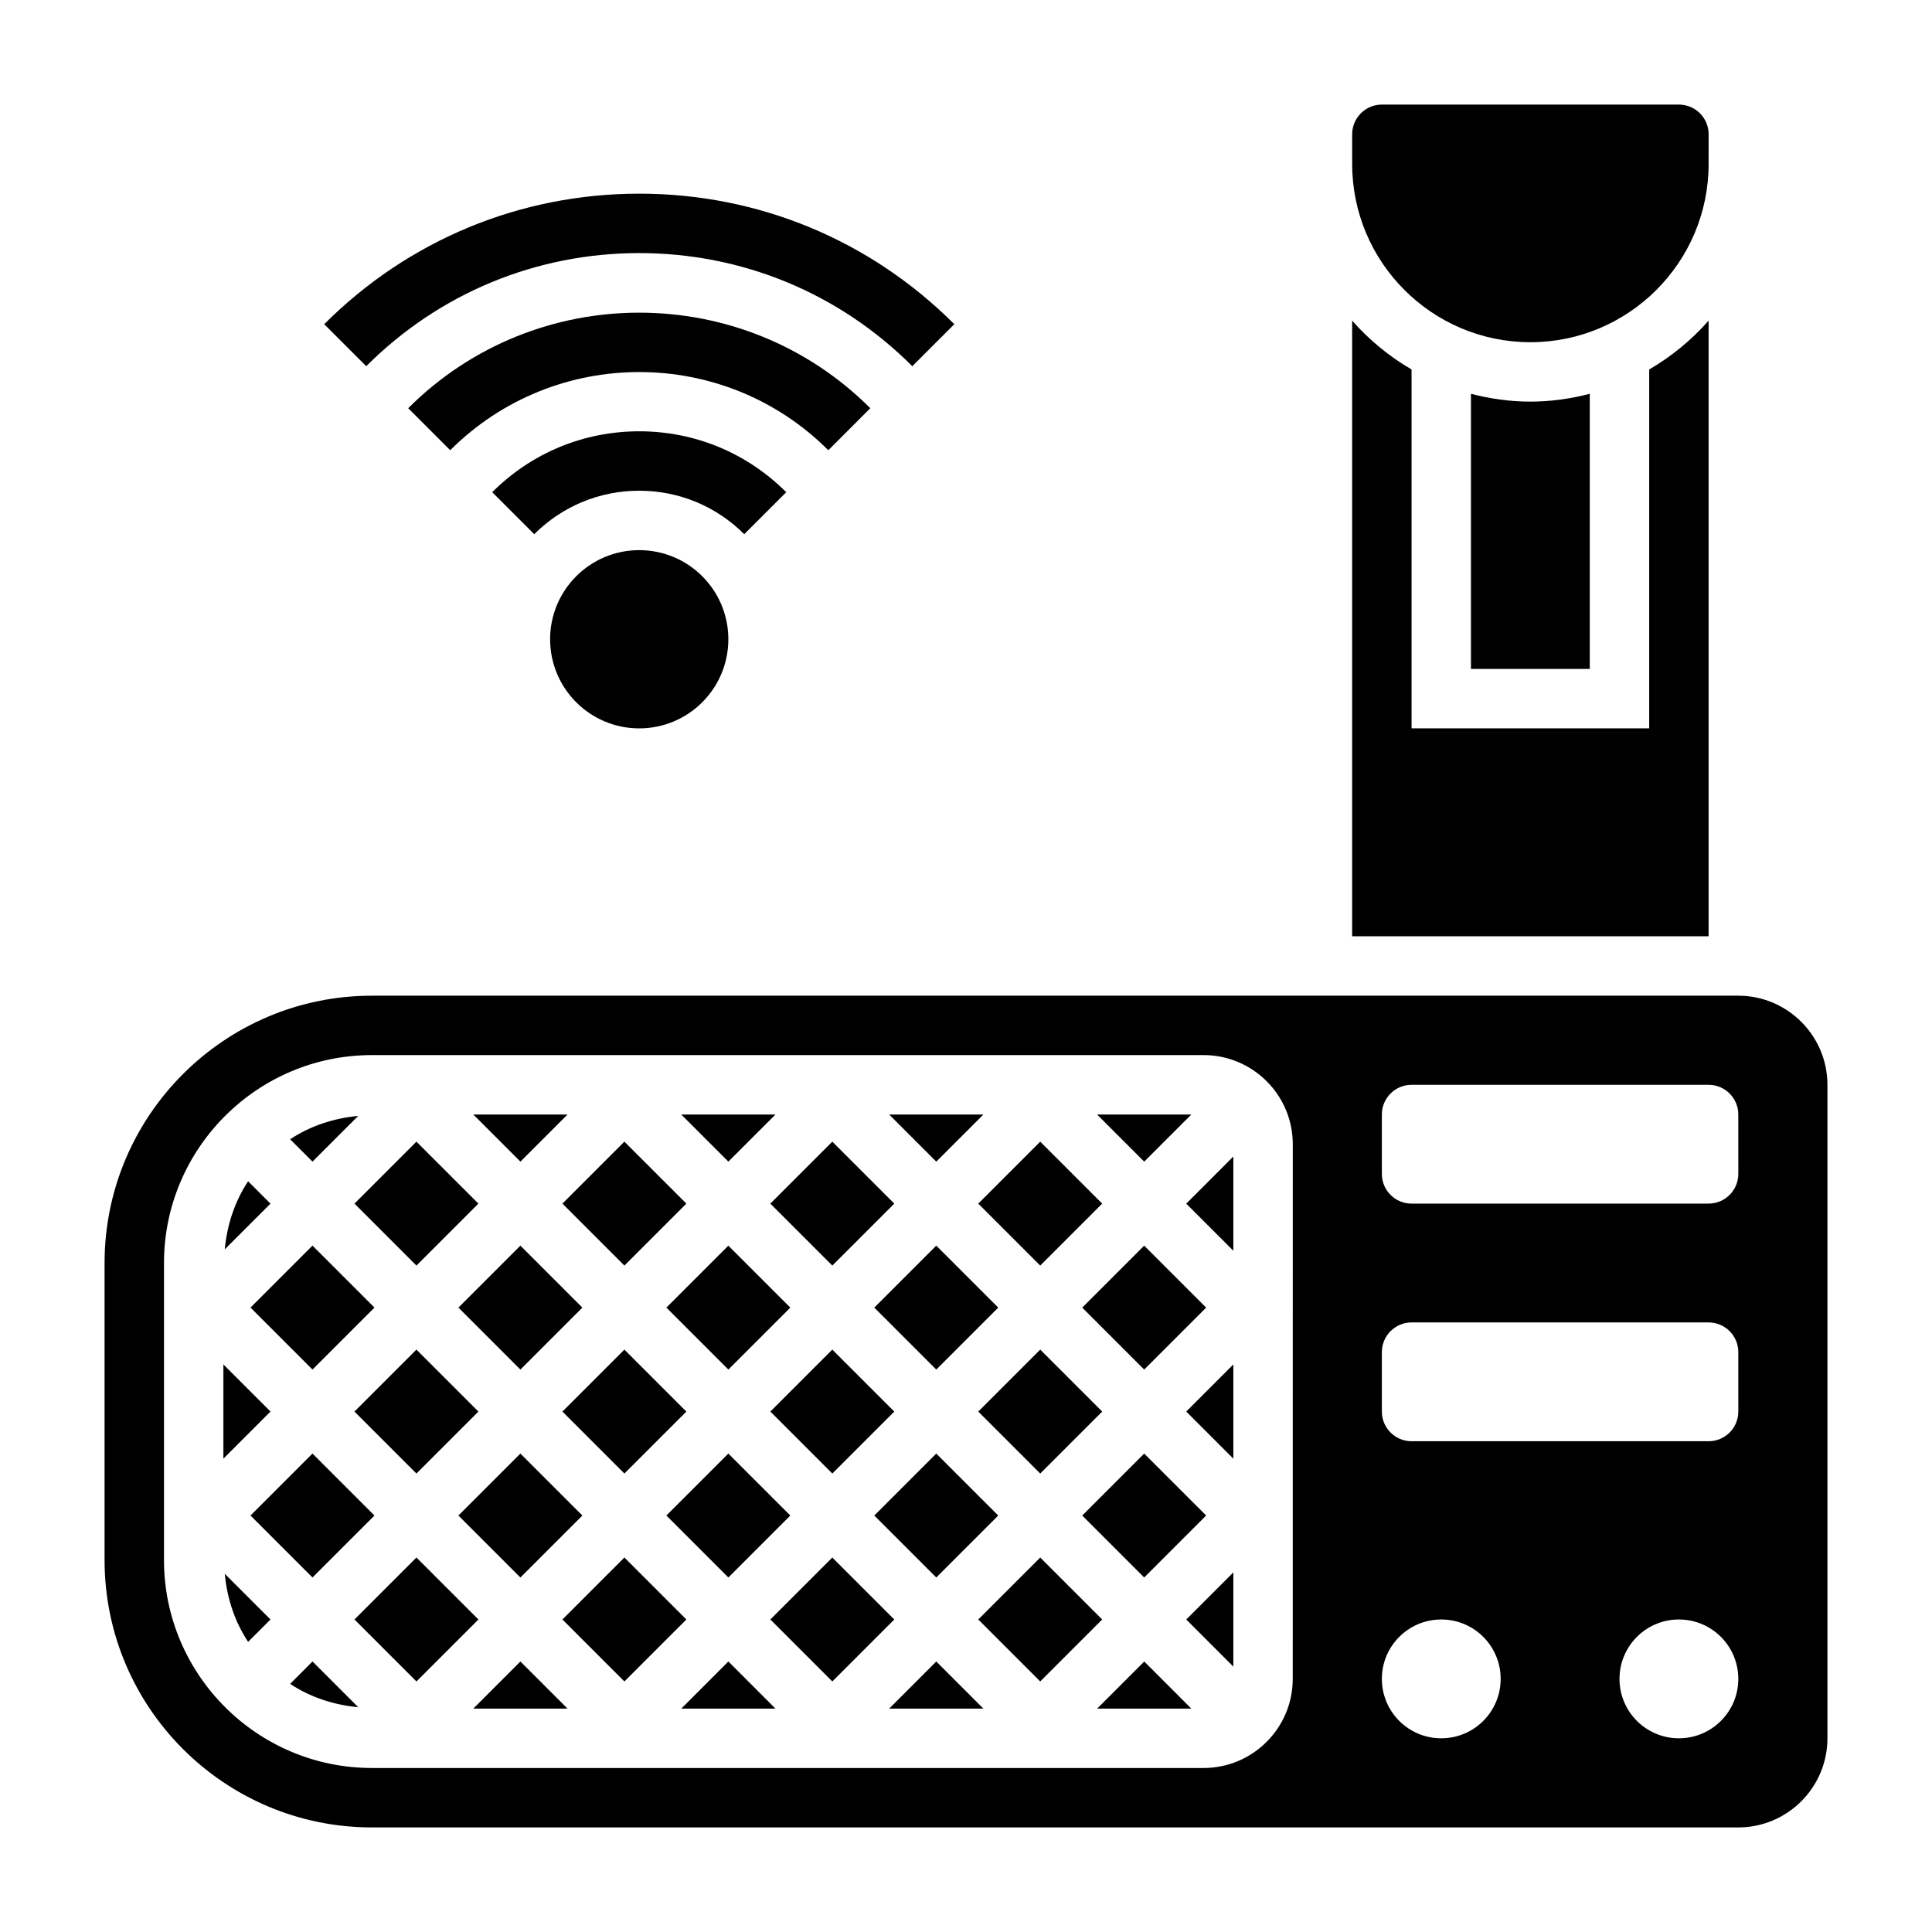 <?xml version="1.0" encoding="UTF-8"?>
<!-- Uploaded to: ICON Repo, www.svgrepo.com, Generator: ICON Repo Mixer Tools -->
<svg fill="#000000" width="800px" height="800px" version="1.1" viewBox="144 144 512 512" xmlns="http://www.w3.org/2000/svg">
 <g>
  <path d="m348.15 518.08 16.422-16.422 16.422 16.422-16.422 16.422z"/>
  <path d="m430.8 545.63 16.422-16.422 16.422 16.422-16.422 16.422z"/>
  <path d="m403.25 518.08 16.422-16.422 16.422 16.422-16.422 16.422z"/>
  <path d="m430.8 490.53 16.422-16.422 16.422 16.422-16.422 16.422z"/>
  <path d="m320.6 545.63 16.422-16.422 16.422 16.422-16.422 16.422z"/>
  <path d="m375.7 490.53 16.422-16.422 16.422 16.422-16.422 16.422z"/>
  <path d="m349.51 439.36h-24.969l12.484 12.484z"/>
  <path d="m403.25 462.97 16.422-16.422 16.422 16.422-16.422 16.422z"/>
  <path d="m293.05 462.97 16.422-16.422 16.422 16.422-16.422 16.422z"/>
  <path d="m348.15 462.97 16.422-16.422 16.422 16.422-16.422 16.422z"/>
  <path d="m404.61 439.36h-24.973l12.484 12.484z"/>
  <path d="m210.39 490.52 16.422-16.422 16.422 16.422-16.422 16.422z"/>
  <path d="m596.8 228.97c-4.504 5.117-9.816 9.492-15.742 12.941l-0.004 95.109h-62.977v-95.109c-5.926-3.441-11.242-7.824-15.742-12.941v163.15h94.465z"/>
  <path d="m459.71 439.36h-24.969l12.484 12.484z"/>
  <path d="m533.82 248.36v72.918h31.488v-72.918c-5.047 1.309-10.297 2.07-15.746 2.07-5.445 0-10.699-0.762-15.742-2.07z"/>
  <path d="m210.39 545.63 16.422-16.422 16.422 16.422-16.422 16.422z"/>
  <path d="m549.57 234.69c26.047 0 47.23-21.184 47.23-47.23l0.004-7.875c0-4.336-3.527-7.871-7.871-7.871h-78.723c-4.344 0-7.871 3.535-7.871 7.871v7.871c0 26.051 21.184 47.234 47.23 47.234z"/>
  <path d="m265.49 490.53 16.422-16.422 16.422 16.422-16.422 16.422z"/>
  <path d="m265.49 545.63 16.422-16.422 16.422 16.422-16.422 16.422z"/>
  <path d="m293.05 518.08 16.422-16.422 16.422 16.422-16.422 16.422z"/>
  <path d="m320.6 490.53 16.422-16.422 16.422 16.422-16.422 16.422z"/>
  <path d="m294.4 439.36h-24.969l12.484 12.484z"/>
  <path d="m237.94 518.08 16.422-16.422 16.422 16.422-16.422 16.422z"/>
  <path d="m375.7 545.63 16.422-16.422 16.422 16.422-16.422 16.422z"/>
  <path d="m434.75 596.8h24.969l-12.484-12.488z"/>
  <path d="m379.64 596.8h24.973l-12.488-12.488z"/>
  <path d="m403.25 573.18 16.422-16.422 16.422 16.422-16.422 16.422z"/>
  <path d="m348.15 573.18 16.422-16.422 16.422 16.422-16.422 16.422z"/>
  <path d="m470.85 585.67v-24.969l-12.484 12.484z"/>
  <path d="m604.67 407.87h-362.11c-39.07 0-70.848 31.781-70.848 70.848v78.719c0 39.07 31.781 70.848 70.848 70.848h362.11c13.02 0 23.617-10.598 23.617-23.617v-173.18c0-13.023-10.598-23.617-23.617-23.617zm-118.08 181.05c0 13.02-10.598 23.617-23.617 23.617h-220.41c-30.379 0-55.105-24.727-55.105-55.105v-78.719c0-30.379 24.727-55.105 55.105-55.105h220.42c13.02 0 23.617 10.598 23.617 23.617zm39.359 15.746c-8.699 0-15.742-7.047-15.742-15.742 0-8.699 7.047-15.742 15.742-15.742 8.699 0 15.742 7.047 15.742 15.742 0.004 8.695-7.043 15.742-15.742 15.742zm62.977 0c-8.699 0-15.742-7.047-15.742-15.742 0-8.699 7.047-15.742 15.742-15.742 8.699 0 15.742 7.047 15.742 15.742 0.004 8.695-7.043 15.742-15.742 15.742zm15.746-86.594c0 4.344-3.527 7.871-7.871 7.871h-78.723c-4.344 0-7.871-3.527-7.871-7.871v-15.742c0-4.344 3.527-7.871 7.871-7.871h78.719c4.344 0 7.871 3.527 7.871 7.871zm0-62.977c0 4.344-3.527 7.871-7.871 7.871l-78.723 0.004c-4.344 0-7.871-3.527-7.871-7.871v-15.742c0-4.344 3.527-7.871 7.871-7.871h78.719c4.344 0 7.871 3.527 7.871 7.871z"/>
  <path d="m470.85 475.46v-24.973l-12.484 12.488z"/>
  <path d="m470.85 530.56v-24.969l-12.484 12.484z"/>
  <path d="m324.54 596.8h24.969l-12.484-12.488z"/>
  <path d="m237.94 462.97 16.422-16.422 16.422 16.422-16.422 16.422z"/>
  <path d="m203.2 505.59v24.969l12.484-12.484z"/>
  <path d="m209.75 457.05c-3.484 5.258-5.57 11.438-6.188 18.043l12.117-12.113z"/>
  <path d="m209.75 579.11 5.93-5.926-12.113-12.113c0.613 6.602 2.699 12.781 6.184 18.039z"/>
  <path d="m238.93 439.73c-6.606 0.613-12.785 2.707-18.043 6.188l5.926 5.926z"/>
  <path d="m269.43 596.8h24.969l-12.484-12.488z"/>
  <path d="m220.89 590.24c5.258 3.488 11.438 5.574 18.043 6.188l-12.117-12.117z"/>
  <path d="m293.05 573.18 16.422-16.422 16.422 16.422-16.422 16.422z"/>
  <path d="m237.94 573.18 16.422-16.422 16.422 16.422-16.422 16.422z"/>
  <path d="m337.02 313.41c0 13.043-10.574 23.617-23.617 23.617s-23.617-10.574-23.617-23.617 10.574-23.617 23.617-23.617 23.617 10.574 23.617 23.617"/>
  <path d="m352.36 274.44c-10.406-10.41-24.238-16.141-38.957-16.141s-28.551 5.731-38.957 16.137l11.133 11.133c7.43-7.43 17.316-11.523 27.824-11.523s20.395 4.094 27.828 11.523z"/>
  <path d="m374.64 252.18c-33.762-33.762-88.703-33.762-122.46 0l11.133 11.133c27.629-27.621 72.57-27.621 100.2 0z"/>
  <path d="m313.41 211.07c27.34 0 53.035 10.652 72.359 29.977l11.133-11.133c-22.305-22.301-51.949-34.59-83.492-34.59s-61.188 12.289-83.492 34.59l11.133 11.133c19.324-19.324 45.02-29.977 72.359-29.977z"/>
 </g>
</svg>